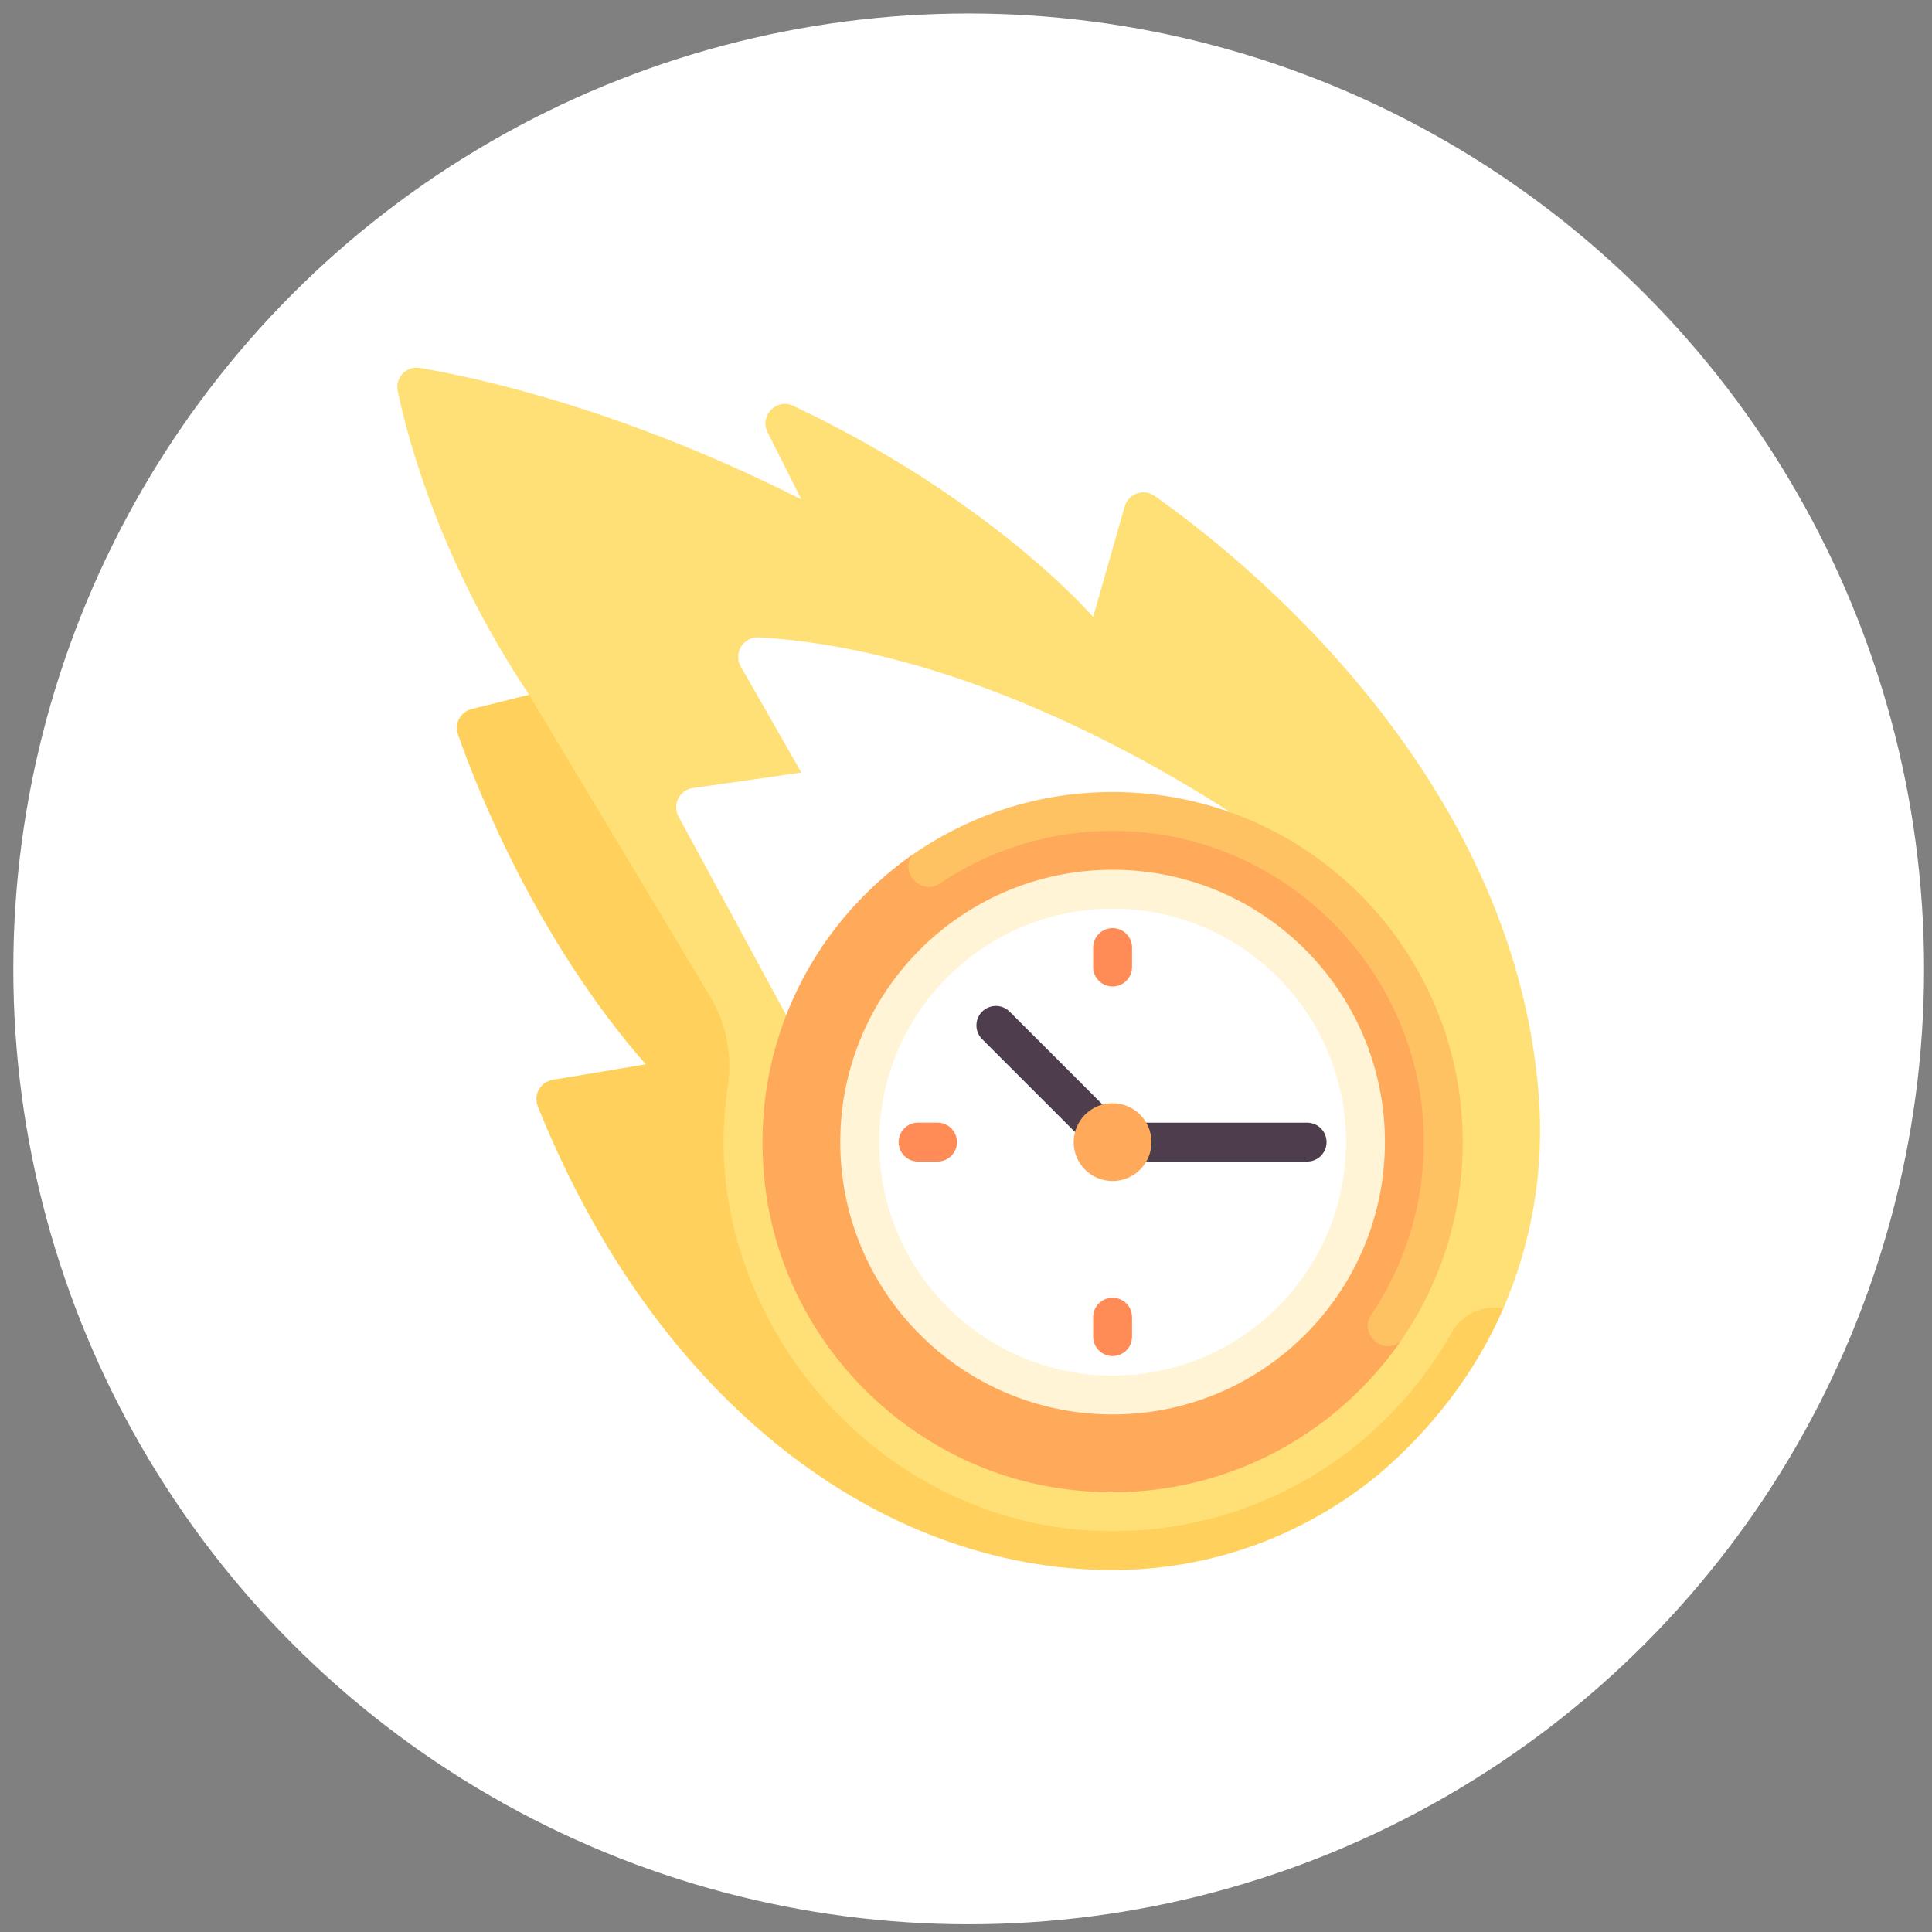 <?xml version="1.0" encoding="UTF-8"?> <svg xmlns="http://www.w3.org/2000/svg" width="135" height="135" viewBox="0 0 135 135" fill="none"><rect x="0" y="0" width="135" height="135" fill="#808080" stroke="none"/> <circle cx="67.688" cy="67.701" r="66.758" fill="white"></circle> <path d="M107.531 76.691C105.865 53.925 86.383 38.657 80.668 34.646C79.904 34.109 78.845 34.493 78.588 35.391L76.383 43.108C76.383 43.108 69.397 34.958 55.425 28.356C54.26 27.805 53.053 29.052 53.632 30.202L55.995 34.895C43.472 28.579 33.366 26.388 29.338 25.711C28.397 25.552 27.594 26.391 27.791 27.325C28.554 30.954 30.847 39.367 36.966 48.545L36.882 54.439L48.296 74.353L44.447 79.86C51.504 97.716 61.508 108.319 77.556 108.409C89.83 108.477 99.551 102.387 104.271 91.924L105.045 91.433C106.991 86.939 107.913 81.909 107.531 76.691V76.691Z" fill="#FFE077"></path> <path d="M51.763 46.575L55.996 53.983L48.415 55.066C47.478 55.199 46.961 56.227 47.413 57.059L56.231 73.316L89.443 59.146C89.443 59.146 71.579 45.613 53.031 44.536C51.95 44.473 51.226 45.636 51.763 46.575V46.575Z" fill="white"></path> <path d="M102.208 79.808C102.208 84.995 100.594 89.805 97.841 93.763C93.421 100.115 86.067 102.742 77.742 102.742C64.23 102.742 54.782 93.32 54.782 79.808C54.782 71.485 57.432 64.133 63.781 59.714C67.74 56.958 72.552 55.342 77.742 55.342C91.254 55.342 102.208 66.296 102.208 79.808V79.808Z" fill="#FFC263"></path> <path d="M99.378 77.569C98.36 67.416 90.133 59.189 79.98 58.171C74.657 57.637 69.688 59.033 65.668 61.736C64.416 62.578 62.866 61.022 63.725 59.782L63.782 59.712C56.517 64.774 52.116 73.679 53.546 83.485C55.082 94.006 63.543 102.468 74.064 104.003C83.87 105.434 92.779 101.027 97.841 93.761C97.82 93.776 97.784 93.803 97.763 93.818C96.523 94.677 94.972 93.133 95.814 91.881C98.516 87.861 99.912 82.892 99.378 77.569V77.569Z" fill="#FFAA5A"></path> <path d="M77.743 98.834C88.252 98.834 96.772 90.314 96.772 79.804C96.772 69.295 88.252 60.775 77.743 60.775C67.234 60.775 58.714 69.295 58.714 79.804C58.714 90.314 67.234 98.834 77.743 98.834Z" fill="#FFF4D6"></path> <path d="M77.743 96.117C86.751 96.117 94.054 88.815 94.054 79.807C94.054 70.799 86.751 63.496 77.743 63.496C68.735 63.496 61.433 70.799 61.433 79.807C61.433 88.815 68.735 96.117 77.743 96.117Z" fill="white"></path> <path d="M91.335 81.165H77.743C77.382 81.165 77.037 81.021 76.782 80.767L68.627 72.611C68.096 72.08 68.096 71.22 68.627 70.689C69.158 70.158 70.018 70.158 70.549 70.689L78.306 78.446H91.335C92.087 78.446 92.695 79.055 92.695 79.806C92.694 80.556 92.087 81.165 91.335 81.165V81.165Z" fill="#4E3D4D"></path> <path d="M77.743 68.931C76.992 68.931 76.384 68.323 76.384 67.572V66.213C76.384 65.462 76.992 64.853 77.743 64.853C78.494 64.853 79.102 65.462 79.102 66.213V67.572C79.102 68.323 78.494 68.931 77.743 68.931Z" fill="#FF8B57"></path> <path d="M77.743 94.757C76.992 94.757 76.384 94.149 76.384 93.398V92.039C76.384 91.288 76.992 90.68 77.743 90.68C78.494 90.68 79.102 91.288 79.102 92.039V93.398C79.102 94.149 78.494 94.757 77.743 94.757Z" fill="#FF8B57"></path> <path d="M65.51 81.164H64.15C63.399 81.164 62.791 80.555 62.791 79.805C62.791 79.054 63.399 78.445 64.15 78.445H65.51C66.261 78.445 66.869 79.054 66.869 79.805C66.869 80.555 66.261 81.164 65.51 81.164Z" fill="#FF8B57"></path> <path d="M77.742 82.525C79.243 82.525 80.46 81.308 80.46 79.806C80.46 78.305 79.243 77.088 77.742 77.088C76.24 77.088 75.023 78.305 75.023 79.806C75.023 81.308 76.24 82.525 77.742 82.525Z" fill="#FFAA5A"></path> <path d="M105.046 91.433L104.969 91.417C103.542 91.174 102.136 91.871 101.425 93.132C96.647 101.617 87.452 107.278 76.952 106.98C65.607 106.657 55.724 98.971 52.003 88.248C50.498 83.909 50.27 79.763 50.859 75.881C51.188 73.712 50.739 71.498 49.61 69.617L36.967 48.545L32.953 49.548C32.175 49.743 31.734 50.559 31.999 51.315C33.314 55.067 37.451 65.602 45.123 74.37L38.621 75.454C37.77 75.596 37.254 76.496 37.576 77.297C45.873 97.984 61.509 109.62 77.558 109.709C84.693 109.749 91.161 107.245 96.255 103.088C100.04 99.894 103.121 95.879 105.046 91.433V91.433Z" fill="#FFD05B"></path> </svg> 